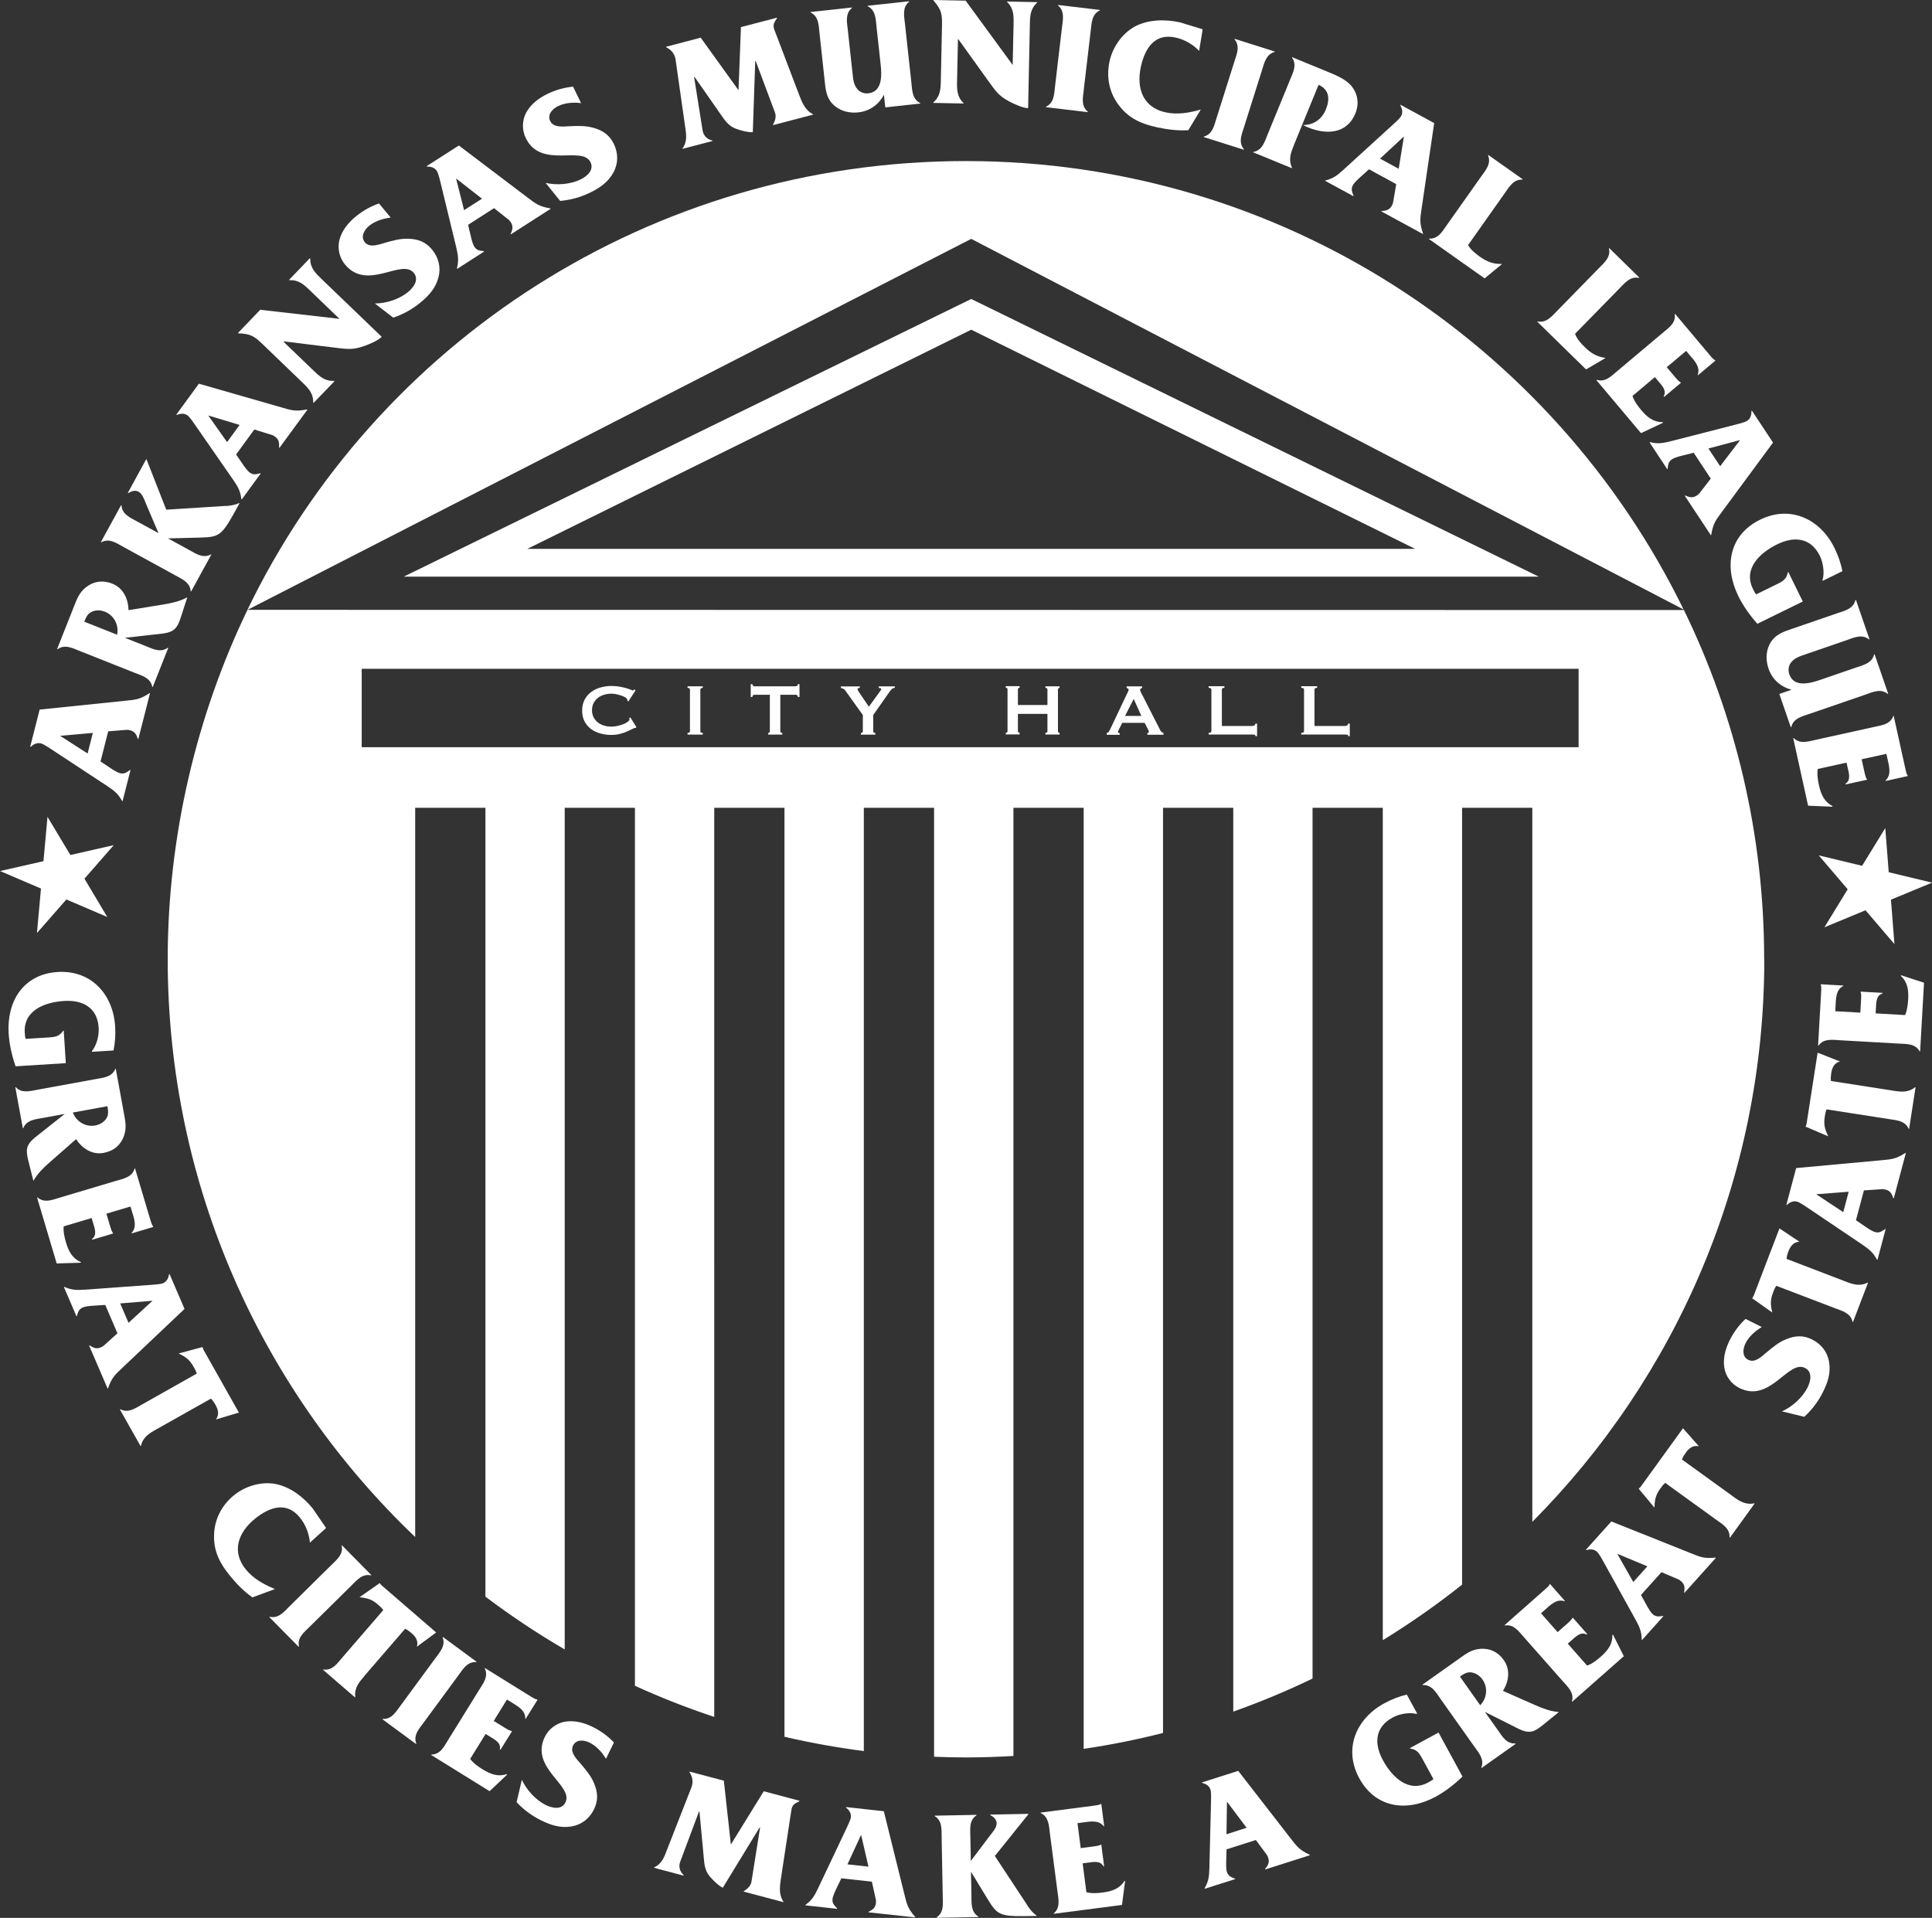 <?xml version="1.0" encoding="UTF-8"?> <svg xmlns="http://www.w3.org/2000/svg" id="b" data-name="Layer 2" viewBox="0 0 288 285.91"><rect x="0" y="0" width="288" height="285.91" fill="#333333" stroke="none"/><defs><style> .d { fill: #fff; } </style></defs><g id="c" data-name="Layer 2"><g><path class="d" d="M262.98,143c0-18.67-4.3-36.33-11.96-52.06l-214.13-.03c-7.52,15.6-11.89,33.61-11.89,52.09,0,33.88,14.16,64.46,36.89,86.13v-108.71h10.47v117.6c3.77,2.85,7.72,5.48,11.82,7.87v-125.47h10.47v130.89c3.84,1.75,7.78,3.3,11.82,4.64V120.42h10.47v138.49c3.87.9,7.82,1.61,11.83,2.13V120.42h10.47v141.47c1.58.06,3.16.1,4.76.1,2.37,0,4.73-.08,7.07-.22V120.42h10.47v140.29c4.01-.59,7.96-1.38,11.83-2.37V120.42h10.47v134.74c4.04-1.44,7.99-3.08,11.82-4.93V120.42h10.47v124.09c4.11-2.52,8.06-5.29,11.82-8.28v-115.81h10.47v106.45c21.37-21.51,34.58-51.15,34.58-83.87ZM53.92,111.39v-11.69h181.4v11.69H53.92ZM250.96,90.84c-19.33-39.57-59.97-66.83-106.98-66.83S56.12,51.07,36.88,90.92l107.9-55.31,106.17,55.24Z"></path><path class="d" d="M229.37,85.96H60.19l84.59-41.39,84.59,41.39ZM78.61,81.82h132.34l-66.17-32.67-66.17,32.67Z"></path><g><path class="d" d="M94.79,108.52s-.05,0-.07,0c-.02,0-.05,0-.08,0-.05,0-.18.06-.39.16-.21.11-.46.23-.78.37-.32.14-.67.26-1.07.36-.4.1-.82.15-1.26.15-.57,0-1.12-.07-1.65-.22-.53-.14-.99-.37-1.4-.67-.4-.31-.72-.69-.96-1.14-.24-.46-.35-.99-.35-1.6s.12-1.13.35-1.59c.24-.46.55-.84.96-1.15.41-.31.87-.54,1.4-.7.53-.15,1.08-.23,1.65-.23.46,0,.88.04,1.26.11.38.07.71.15.99.23.28.08.5.16.67.23.16.07.26.11.3.11.04,0,.08-.02.11-.07.03-.05.06-.08.07-.11l.2.16-1.07,1.65-.14-.1s0-.05,0-.08c0-.03-.01-.06-.02-.1-.02-.1-.11-.2-.27-.31-.17-.11-.37-.2-.61-.28-.24-.08-.5-.15-.76-.21-.27-.05-.52-.08-.75-.08-.38,0-.75.06-1.1.17-.35.11-.66.27-.92.48-.26.21-.47.47-.62.77-.15.3-.23.65-.23,1.04s.08.74.23,1.04c.15.3.36.56.62.77.26.21.56.37.92.48.35.11.71.16,1.1.16.29,0,.6-.03.91-.1.32-.07.61-.16.88-.26.27-.1.48-.22.66-.36.18-.13.27-.26.27-.37,0-.07-.02-.12-.06-.17l.19-.11.9,1.45-.11.11Z"></path><path class="d" d="M102.49,109.26c.24,0,.36-.08.36-.25v-6.21c0-.16-.12-.25-.36-.25v-.24h2.27v.24c-.24,0-.36.08-.36.25v6.21c0,.17.12.25.36.25v.25h-2.27v-.25Z"></path><path class="d" d="M116.62,109.26v.25h-2.1v-.25c.06,0,.12-.02.17-.06.05-.04.07-.1.07-.19v-5.44h-2.25c-.09,0-.16.02-.24.07-.08.04-.11.13-.11.26h-.25v-1.91h.25c0,.12.04.21.11.25.08.04.15.07.24.07h6.07c.08,0,.16-.03.24-.07.08-.04.11-.13.11-.25h.25v1.91h-.25c0-.13-.04-.21-.11-.26-.08-.05-.16-.07-.24-.07h-2.26v5.44c0,.17.1.25.3.25Z"></path><path class="d" d="M128.17,102.31v.24c-.08,0-.16.01-.23.04-.07.02-.11.08-.11.17,0,.05.06.18.2.39.13.21.29.44.47.7.18.26.36.53.55.8.19.28.34.51.47.7l1.6-2.2c.07-.11.13-.2.18-.26.05-.06.07-.12.07-.18,0-.06-.04-.1-.13-.12-.09-.02-.17-.03-.24-.03v-.24h2.39v.24c-.07,0-.14,0-.21.02-.06.02-.13.05-.19.1-.07.05-.14.12-.22.22-.08.1-.17.23-.28.39l-2.32,3.3v2.43c0,.17.11.25.32.25v.25h-2.16v-.25c.08,0,.15-.02.21-.06.05-.04.08-.1.08-.19v-2.43l-2.64-3.69c-.06-.09-.16-.17-.29-.23-.13-.07-.24-.1-.34-.1v-.24h2.84Z"></path><path class="d" d="M156.14,102.8c0-.16-.1-.25-.3-.25v-.24h2.11v.24c-.07,0-.12.02-.17.06-.05.04-.07.1-.07.18v6.21c0,.08.02.14.07.19.05.04.1.06.17.06v.25h-2.11v-.25c.2,0,.3-.08.3-.25v-2.58h-4.4v2.58c0,.08.02.14.08.18.05.04.11.06.17.06v.25h-2.06v-.25c.17,0,.26-.08.26-.25v-6.21c0-.16-.09-.25-.26-.25v-.24h2.06v.24c-.06,0-.12.02-.17.06-.05.04-.08.1-.08.18v2.33h4.4v-2.33Z"></path><path class="d" d="M165,109.26c.11-.02.21-.08.28-.18.07-.1.13-.21.2-.34l2.52-5.32c.07-.12.12-.23.17-.33.05-.1.07-.19.07-.26,0-.09-.03-.15-.09-.19-.07-.04-.14-.06-.21-.08v-.24h2.31v.24c-.07.02-.13.04-.2.08-.06.03-.09.1-.09.2,0,.07.02.15.05.22.03.07.08.17.14.29l2.84,5.57c.05.1.11.17.19.22.07.04.17.09.26.14v.25h-2.4v-.25s.08-.01.13-.04c.05-.03.09-.07.09-.12,0-.09-.04-.21-.11-.35l-.52-1.01h-3.34l-.49.97c-.09.19-.14.33-.14.41,0,.1.09.15.25.15v.25h-1.93v-.25ZM170.14,106.73l-1.14-2.54-1.29,2.54h2.43Z"></path><path class="d" d="M187.01,109.53c-.09-.02-.2-.03-.34-.03h-6.5v-.25c.27,0,.41-.08.41-.25v-6.21c0-.16-.14-.25-.41-.25v-.24h2.35v.24c-.26,0-.38.08-.38.25v5.44h4.53c.14,0,.25-.03.34-.1.08-.06.13-.15.13-.26h.25v1.87h-.25c0-.13-.05-.21-.13-.23Z"></path><path class="d" d="M200.82,109.53c-.09-.02-.2-.03-.34-.03h-6.5v-.25c.28,0,.41-.08.41-.25v-6.21c0-.16-.14-.25-.41-.25v-.24h2.36v.24c-.26,0-.39.08-.39.25v5.44h4.54c.14,0,.25-.03.34-.1.09-.06.13-.15.13-.26h.25v1.87h-.25c0-.13-.04-.21-.13-.23Z"></path></g><g><path class="d" d="M5.51,139.07l.6-6.61-6.1-2.61,6.47-1.47.6-6.61,3.41,5.69,6.47-1.47-4.37,5,3.4,5.71-6.1-2.61-4.37,4.99Z"></path><path class="d" d="M14.99,113.52l1.4.93c.41.27,1.05.7,1.52.82.63.16,1.03-.17,1.47-.49l.07.02-1.18,4.63-.07-.02c-.57-1.06-1.15-1.52-2.2-2.22l-8.22-5.41c-.42-.25-1.21-.84-1.68-.96-.61-.15-1.12.15-1.53.52l-.07-.02,1.41-5.54,12.72-1.31c1.58-.17,2.13-.15,3.66-1.14l.07.02-1.74,6.82-.07-.02c-.21-.61-.42-1.09-1.14-1.28-.38-.1-.51-.08-.9-.04l-2.38.19-1.14,4.47ZM8.99,109.69v.02s4.07,2.62,4.07,2.62l.78-3.07-4.85.43Z"></path><path class="d" d="M21.62,96.27c1.13.45,2.3,1.09,3.39.29l.07.03-2.31,5.83-.07-.03c-.25-1.33-1.55-1.67-2.67-2.11l-8.06-3.2c-1.13-.45-2.3-1.09-3.39-.29l-.07-.03,2.54-6.41c.42-1.06.74-1.94,1.65-2.71,1.2-1,2.61-1.2,4.06-.62,1.62.64,2.36,2.27,2.4,3.94l5.33-.87c1.21-.2,2.37-.47,3.43-1.05l-.99,3.07c-.49,1.49-.96,2.1-2.6,2.33l-5.72.64,3.01,1.19ZM12.56,92.68l4.9,1.94c.29-1.44-.46-2.89-1.82-3.43-.69-.28-1.54-.29-2.19.14-.41.27-.63.7-.8,1.14l-.09.22Z"></path><path class="d" d="M33.62,75.44c.71-.04,1.41-.16,2.02-.44l.06.03c-2.59,4.73-2.75,5.03-5.83,5.11l-4.83.12,3.07,1.68c1.06.58,2.15,1.36,3.33.71l.06.03-3.01,5.5-.06-.03c-.09-1.35-1.33-1.84-2.39-2.43l-7.61-4.17c-1.08-.59-2.15-1.36-3.33-.71l-.06-.03,3.01-5.5.06.03c.09,1.35,1.33,1.84,2.39,2.43l3.13,1.71-1.85-4.34c-.24-.58-.53-1.51-1.12-1.84-.53-.29-1.11-.05-1.55.21l-.06-.03,2.74-5.01.06.03,2.93,7.48,8.84-.56Z"></path><path class="d" d="M35.19,67.74l.95,1.39c.28.41.71,1.04,1.11,1.33.53.39,1.02.23,1.55.09l.06.04-2.82,3.86-.06-.04c-.14-1.2-.5-1.84-1.22-2.88l-5.61-8.09c-.29-.39-.81-1.23-1.2-1.51-.51-.37-1.09-.28-1.61-.08l-.06-.04,3.37-4.61,12.29,3.53c1.53.43,2.04.65,3.82.31l.06.04-4.16,5.68-.06-.04c.03-.64.02-1.17-.58-1.61-.32-.23-.44-.27-.83-.37l-2.28-.71-2.72,3.73ZM31.06,61.94v.02s2.79,3.95,2.79,3.95l1.87-2.56-4.66-1.41Z"></path><path class="d" d="M56.88,50.22c-.57.59-1.87,1.11-2.61,1.37-1.82.65-2.7.42-4.56.21l-7.4-.91-.05.05,4.44,4.27c.97.94,1.73,1.63,3.11,1.57l.05.05-3.12,3.24-.05-.05c.02-1.4-.7-2.13-1.68-3.07l-5.8-5.58c-1.29-1.24-1.81-1.61-3.69-1.68l-.05-.05,3.36-3.5.05.05,11.72,1.34-4.35-4.19c-.97-.94-1.73-1.63-3.11-1.57l-.05-.05,3.1-3.23.05.05c0,1.39.72,2.11,1.69,3.05l8.96,8.61Z"></path><path class="d" d="M55.89,45.24c1.69,0,3.64-.64,4.94-1.71.81-.67,1.69-1.84.85-2.85-1.81-2.2-6.93,2.78-10.25-1.25-.85-1.03-1.16-2.43-.82-3.71.38-1.4,1.32-2.54,2.42-3.44,1.01-.83,2.24-1.54,3.47-1.95l1.74,2.11c-1.16.14-2.33.5-3.23,1.24-.7.58-1.31,1.6-.62,2.44.71.86,2.04.35,2.94.09,1.18-.33,2.27-.66,3.51-.62,1.49.04,2.62.47,3.57,1.62.96,1.17,1.34,2.61.96,4.1-.42,1.65-1.44,2.76-2.72,3.81-1.19.98-2.55,1.74-4.03,2.23l-2.73-2.1Z"></path><path class="d" d="M69.78,33.52l.39,1.64c.11.48.29,1.23.55,1.64.35.55.87.58,1.41.64l.04.06-4.02,2.58-.04-.06c.3-1.16.19-1.9-.09-3.12l-2.32-9.56c-.13-.47-.31-1.43-.58-1.85-.34-.53-.92-.66-1.48-.66l-.04-.06,4.8-3.08,10.19,7.72c1.28.95,1.66,1.34,3.45,1.66l.04.06-5.92,3.8-.04-.06c.26-.58.44-1.08.04-1.71-.21-.33-.32-.41-.64-.64l-1.87-1.49-3.88,2.49ZM68.01,26.62h-.02s1.19,4.71,1.19,4.71l2.67-1.71-3.83-2.99Z"></path><path class="d" d="M81.33,27.26c1.64.39,3.69.23,5.2-.5.94-.46,2.07-1.39,1.5-2.57-1.24-2.56-7.38,1.07-9.66-3.62-.58-1.19-.55-2.63.07-3.79.7-1.27,1.88-2.16,3.16-2.78,1.17-.57,2.53-.97,3.83-1.08l1.19,2.45c-1.16-.14-2.39-.06-3.43.45-.82.4-1.65,1.24-1.17,2.23.49,1.01,1.9.81,2.84.77,1.22-.05,2.36-.11,3.55.22,1.43.39,2.44,1.07,3.09,2.41.66,1.36.69,2.85-.03,4.21-.8,1.5-2.05,2.34-3.54,3.07-1.38.67-2.89,1.09-4.43,1.22l-2.16-2.68Z"></path><path class="d" d="M110.44,4.12l-.02-.07,5.39-1.41.02.07c-.41.64-.69.95-.39,1.74l3.61,9.49c.47,1.23.91,2.46,2.13,3.08l.02.07-5.95,1.56-.02-.07c.28-.48.53-1.2.3-1.79l-2.88-7.7-.07.02-.36,10.6c-.81.02-1.65-.22-2.41-.48-1.24-.42-1.76-1.3-2.49-2.34l-3.78-5.42-.07.02,1.27,7.98c.13.78.7,1.31,1.45,1.48l.02.07-4.44,1.16-.02-.07c.78-1.07.53-2.21.35-3.46l-1.39-9.76c-.13-.88-.65-1.47-1.4-1.85l-.02-.07,5.19-1.36.02.07,5.59,7.77.36-9.32Z"></path><path class="d" d="M131.77,14.13c-.76,1.42-2.08,2.43-3.8,2.62-1.25.14-2.52-.12-3.53-.95-1.14-.96-1.33-2.08-1.48-3.5l-.79-7.3c-.13-1.21-.11-2.54-1.33-3.14v-.07s6.16-.67,6.16-.67v.07c-1.05.84-.74,2.15-.61,3.35l.69,6.33c.1.9.15,1.79.79,2.49.4.43,1.01.62,1.58.55,2.11-.23,2-2.73,1.83-4.28l-.61-5.56c-.13-1.21-.11-2.54-1.33-3.14v-.07s6.18-.67,6.18-.67v.07c-1.05.84-.74,2.15-.61,3.35l.94,8.62c.13,1.21.11,2.54,1.33,3.14v.07s-5.21.57-5.21.57l-.2-1.88Z"></path><path class="d" d="M153.24,16.12c-.82-.02-2.09-.63-2.78-.99-1.71-.9-2.13-1.7-3.24-3.21l-4.35-6.06h-.07s-.13,6.15-.13,6.15c-.03,1.35-.03,2.38.96,3.35v.07s-4.5-.09-4.5-.09v-.07c1.05-.93,1.09-1.96,1.12-3.31l.17-8.04c.04-1.79-.04-2.43-1.27-3.85v-.07s4.85.1,4.85.1v.07s6.96,9.52,6.96,9.52l.13-6.04c.03-1.35.03-2.38-.96-3.35v-.07s4.48.09,4.48.09v.07c-1.02.93-1.07,1.96-1.09,3.31l-.26,12.42Z"></path><path class="d" d="M161.57,13.32c-.14,1.2-.46,2.48.59,3.33v.07s-6.24-.74-6.24-.74v-.07c1.23-.58,1.22-1.9,1.36-3.1l1.02-8.64c.14-1.2.46-2.51-.59-3.36v-.07s6.24.74,6.24.74v.07c-1.23.58-1.22,1.92-1.37,3.13l-1.02,8.64Z"></path><path class="d" d="M178.76,7.59c-.96-.99-2.18-1.71-3.55-2-3.12-.67-4.55,1.64-5.15,4.4-.68,3.15.3,6.03,3.7,6.76,1.78.38,3.54.07,5.24-.42l-1.86,3.08c-1.57.09-3.13-.1-4.65-.43-2.33-.5-4.2-1.31-5.69-3.27-1.44-1.86-1.91-4.2-1.41-6.53.45-2.1,1.82-4.12,3.71-5.19,2.05-1.11,4.56-1.14,6.8-.66l3.38,1.04-.53,3.23Z"></path><path class="d" d="M185.47,18.87c-.37,1.16-.91,2.35-.04,3.38l-.02.07-5.98-1.89.02-.07c1.31-.35,1.54-1.64,1.91-2.8l2.62-8.29c.37-1.16.92-2.37.05-3.41l.02-.07,5.98,1.89-.02.07c-1.31.35-1.55,1.66-1.92,2.82l-2.62,8.29Z"></path><path class="d" d="M192.91,21.56c-.5,1.23-.88,2.21-.31,3.45l-.03.06-5.76-2.36.03-.06c1.33-.24,1.68-1.53,2.14-2.65l3.29-8.02c.46-1.12,1.11-2.29.33-3.39l.03-.06,5.09,2.09c1.21.49,2.79,1.12,3.65,2.1,1.05,1.19,1.27,2.74.67,4.2-1.26,3.06-4.33,3.19-7.03,2.08-.26-.11-.52-.21-.76-.36,1.57-.01,2.79-.85,3.38-2.29.63-1.53.58-2.96-1.07-3.71l-3.66,8.93Z"></path><path class="d" d="M204.08,25.23l-1.25,1.13c-.37.33-.94.84-1.17,1.27-.31.57-.09,1.04.11,1.55l-.03.06-4.2-2.28.03-.06c1.17-.29,1.76-.74,2.69-1.59l7.27-6.63c.35-.34,1.11-.96,1.34-1.39.3-.55.13-1.12-.13-1.61l.03-.06,5.02,2.73-1.86,12.65c-.22,1.58-.38,2.1.2,3.82l-.03.06-6.18-3.36.03-.06c.64-.05,1.16-.14,1.52-.79.19-.35.2-.47.26-.87l.4-2.35-4.05-2.21ZM209.28,20.36h-.02s-3.54,3.29-3.54,3.29l2.78,1.51.78-4.8Z"></path><path class="d" d="M218.85,36.54c.41.72,1.08,1.25,1.77,1.74,1.05.74,2.01,1.11,3.3,1.07l-2.61,2.15-8.3-5.87.04-.06c1.35.07,1.97-1.09,2.67-2.08l5.02-7.1c.7-.99,1.6-1.98,1.08-3.23l.04-.06,5.12,3.62-.04.06c-1.35-.07-1.98,1.11-2.7,2.12l-5.4,7.64Z"></path><path class="d" d="M234.8,49.79c.29.77.87,1.41,1.47,1.99.92.9,1.81,1.41,3.08,1.58l-2.92,1.71-7.27-7.11.05-.05c1.32.28,2.12-.77,2.97-1.63l6.08-6.22c.85-.87,1.89-1.7,1.58-3.02l.05-.05,4.48,4.39-.05.05c-1.32-.28-2.13.78-3,1.66l-6.54,6.68Z"></path><path class="d" d="M243.36,59.05c.26.78.78,1.47,1.31,2.1.84,1,1.78,1.79,3.17,1.78l.07.09-3.29,1.55-6.65-7.9.05-.05c1.29.41,2.18-.56,3.11-1.34l6.67-5.61c.93-.78,2.05-1.51,1.85-2.84l.05-.04,5.25,6.24c.22.27.46.55.72.67l.05.05-2.59,2.18-.05-.05c.43-1.19-.51-2.13-1.25-3l-.48-.57-2.89,2.43,1.4,1.66c.21.25.44.48.64.58l.07.09-2.5,2.1-.07-.09c.5-.85-.26-1.61-.81-2.27l-.5-.59-3.35,2.82Z"></path><path class="d" d="M252.48,67.49l-1.63.41c-.48.12-1.22.31-1.63.58-.54.36-.57.88-.63,1.42l-.06.04-2.63-3.99.06-.04c1.17.29,1.9.17,3.12-.14l9.53-2.44c.47-.14,1.43-.33,1.84-.6.53-.35.64-.93.64-1.48l.06-.04,3.15,4.77-7.59,10.29c-.94,1.29-1.32,1.68-1.62,3.47l-.06.04-3.88-5.87.06-.04c.59.25,1.09.42,1.71.01.33-.22.4-.32.64-.64l1.46-1.89-2.54-3.85ZM259.36,65.63v-.02s-4.69,1.25-4.69,1.25l1.75,2.64,2.95-3.87Z"></path><path class="d" d="M261.96,92.98c-1.11-1.25-2.1-2.63-2.84-4.14-2.14-4.36-1.39-9.09,3.26-11.37,4.5-2.21,8.96-.11,11.09,4.23.53,1.09.95,2.26,1.17,3.45l-2.91,1.43-.05-.1c.32-1.04.12-2.55-.4-3.62-1.34-2.72-3.82-2.96-6.35-1.72-2.58,1.26-5.11,3.62-3.62,6.66.13.27.28.57.47.81l3.1-1.52c.94-.46,1.42-.75,1.64-1.79l.06-.03,2.16,4.4-6.79,3.33Z"></path><path class="d" d="M267.03,102.82c-1.55-.43-2.83-1.49-3.39-3.12-.41-1.19-.44-2.49.15-3.65.68-1.32,1.74-1.76,3.08-2.22l6.95-2.39c1.15-.39,2.46-.67,2.77-1.99l.07-.02,2.02,5.87-.07.02c-1.06-.85-2.26-.26-3.41.14l-6.02,2.07c-.86.3-1.71.54-2.26,1.32-.33.48-.38,1.12-.19,1.67.69,2.01,3.1,1.35,4.58.84l5.29-1.82c1.15-.39,2.46-.67,2.77-1.99l.07-.02,2.03,5.89-.07.02c-1.06-.85-2.26-.26-3.41.14l-8.2,2.82c-1.15.39-2.46.67-2.77,1.99l-.07.02-1.71-4.96,1.79-.61Z"></path><path class="d" d="M270.97,114.64c-.13.82.01,1.67.19,2.46.28,1.27.75,2.41,1.99,3.05l.02.11-3.64-.15-2.22-10.08h.07c.95.94,2.19.5,3.38.24l8.51-1.88c1.18-.26,2.52-.39,2.95-1.65l.07-.02,1.76,7.97c.07.34.15.7.32.93l.02.07-3.3.73-.02-.07c.93-.85.53-2.12.29-3.24l-.16-.73-3.69.81.47,2.12c.07.32.16.63.3.82l.03.11-3.19.7-.02-.11c.84-.52.52-1.55.33-2.39l-.17-.75-4.28.94Z"></path><path class="d" d="M281.03,123.41l.52,6.62,6.46,1.55-6.13,2.54.52,6.62-4.31-5.04-6.13,2.54,3.47-5.67-4.31-5.05,6.46,1.55,3.47-5.65Z"></path></g><g><path class="d" d="M2.32,158.96c-.54-1.57-.92-3.21-1.03-4.88-.3-4.8,2.18-8.86,7.31-9.18,4.97-.31,8.26,3.31,8.56,8.09.08,1.2.01,2.43-.24,3.61l-3.21.2v-.12c.68-.83,1.08-2.29,1-3.47-.19-3-2.37-4.17-5.17-3.99-2.84.18-6.06,1.38-5.85,4.73.02.3.04.62.13.92l3.42-.21c1.04-.07,1.59-.15,2.19-1.02h.07s.31,4.85.31,4.85l-7.48.47Z"></path><path class="d" d="M6.48,166.64c-1.18.22-2.51.29-3.01,1.54h-.07s-1.12-6.11-1.12-6.11h.07c.91.97,2.18.58,3.36.36l8.47-1.55c1.18-.22,2.51-.29,3.01-1.54h.07s1.23,6.72,1.23,6.72c.2,1.12.39,2.02.03,3.15-.48,1.48-1.56,2.38-3.09,2.66-1.71.31-3.18-.67-4.09-2.05l-4.03,3.54c-.91.8-1.75,1.64-2.33,2.68l-.78-3.1c-.37-1.51-.3-2.27.97-3.33l4.48-3.55-3.16.58ZM16,164.91l-5.14.94c.51,1.36,1.91,2.19,3.34,1.93.73-.13,1.45-.57,1.77-1.26.2-.44.16-.92.08-1.38l-.04-.23Z"></path><path class="d" d="M9.49,182.83c-.07.82.13,1.65.36,2.43.37,1.24.91,2.33,2.18,2.87l.03.11-3.61.11-2.92-9.82.07-.02c1.01.88,2.21.36,3.36.01l8.29-2.47c1.15-.34,2.46-.56,2.81-1.85l.07-.02,2.31,7.76c.1.33.2.69.39.9l.02.07-3.22.96-.02-.07c.86-.91.38-2.14.05-3.23l-.21-.71-3.59,1.07.61,2.06c.09.31.21.61.35.79l.03.11-3.1.92-.03-.11c.79-.57.4-1.57.16-2.39l-.22-.73-4.17,1.24Z"></path><path class="d" d="M15.68,194.53l-1.66.11c-.49.03-1.25.08-1.7.28-.6.26-.71.76-.86,1.28l-.06.03-1.87-4.36.06-.03c1.09.49,1.83.5,3.08.42l9.75-.71c.48-.05,1.46-.07,1.9-.26.57-.25.79-.79.89-1.34l.06-.03,2.24,5.21-9.22,8.73c-1.14,1.09-1.58,1.41-2.19,3.11l-.06.03-2.76-6.42.06-.03c.53.35.99.61,1.67.32.36-.16.45-.24.74-.52l1.76-1.59-1.81-4.21ZM22.72,193.93v-.02s-4.8.4-4.8.4l1.24,2.89,3.56-3.27Z"></path><path class="d" d="M23.37,213.04c-1.15.65-2.04,1.18-2.36,2.5l-.06.03-3.08-5.46.06-.03c1.18.64,2.25-.15,3.3-.74l8.1-4.57c-.11-.39-.28-.69-.49-1.05-.52-.93-1.07-1.39-2.03-1.86l-.18-.09,3.55-.96.16.42,5.27,9.35-3.43,1.03c.52-.69.36-1.43-.04-2.15-.2-.36-.41-.67-.7-.96l-8.06,4.54Z"></path><path class="d" d="M46.2,229.96c-.13-1.36-.64-2.68-1.51-3.75-2.01-2.45-4.55-1.54-6.72.23-2.47,2.02-3.5,4.86-1.32,7.53,1.14,1.4,2.7,2.24,4.33,2.92l-3.35,1.24c-1.28-.9-2.36-2.01-3.34-3.21-1.49-1.83-2.45-3.62-2.38-6.06.04-2.33,1.12-4.44,2.95-5.94,1.65-1.35,3.96-2.07,6.09-1.72,2.28.41,4.25,1.94,5.68,3.69l1.98,2.9-2.41,2.18Z"></path><path class="d" d="M46.17,242.5c-.86.85-1.89,1.64-1.6,2.95l-.05.05-4.37-4.43.05-.05c1.31.3,2.12-.72,2.97-1.57l6.14-6.06c.86-.85,1.91-1.66,1.62-2.97l.05-.05,4.37,4.43-.05.05c-1.31-.3-2.13.74-2.99,1.59l-6.14,6.06Z"></path><path class="d" d="M54.34,249.83c-.86,1-1.53,1.8-1.38,3.15l-.05.05-4.75-4.1.05-.05c1.33.2,2.07-.91,2.85-1.82l6.08-7.04c-.24-.33-.5-.55-.81-.83-.81-.7-1.48-.94-2.54-1.06l-.2-.02,3.01-2.11.29.34,8.13,7.02-2.88,2.13c.25-.82-.14-1.47-.77-2.01-.32-.27-.61-.5-.98-.67l-6.05,7Z"></path><path class="d" d="M63.18,256.76c-.71.97-1.61,1.92-1.12,3.17l-.04.06-5.01-3.69.04-.06c1.34.09,1.97-1.05,2.69-2.02l5.11-6.95c.71-.97,1.62-1.94,1.13-3.18l.04-.06,5.01,3.69-.04.06c-1.34-.09-1.99,1.06-2.7,2.03l-5.11,6.95Z"></path><path class="d" d="M70.09,262.21c.49.66,1.19,1.15,1.88,1.57,1.1.68,2.23,1.14,3.54.7l.1.06-2.63,2.48-8.71-5.4.04-.06c1.34-.01,1.89-1.2,2.52-2.22l4.56-7.36c.63-1.02,1.47-2.06.87-3.25l.04-.06,6.88,4.27c.3.18.61.38.89.41l.06.04-1.77,2.85-.06-.04c.04-1.25-1.14-1.85-2.1-2.45l-.63-.39-1.97,3.19,1.83,1.13c.28.17.56.32.79.35l.1.06-1.71,2.75-.1-.06c.21-.96-.74-1.44-1.47-1.89l-.65-.4-2.29,3.7Z"></path><path class="d" d="M77.8,265.33c.7,1.52,2.07,3.02,3.57,3.76.93.46,2.36.77,2.92-.4,1.24-2.53-5.35-5.12-3.07-9.77.58-1.18,1.72-2.04,3.01-2.26,1.43-.23,2.84.15,4.1.77,1.16.57,2.31,1.39,3.19,2.33l-1.19,2.43c-.6-.99-1.41-1.9-2.45-2.41-.81-.4-1.98-.53-2.46.45-.49,1,.52,1.98,1.13,2.69.78.92,1.53,1.78,2,2.91.57,1.36.65,2.56,0,3.89-.66,1.35-1.81,2.28-3.31,2.55-1.66.29-3.08-.17-4.56-.89-1.37-.67-2.62-1.59-3.67-2.72l.78-3.33Z"></path><path class="d" d="M113.82,267.1l.02-.07,5.34,1.42-.02.07c-.67.35-1.06.48-1.19,1.31l-1.52,9.96c-.2,1.29-.42,2.57.33,3.7l-.02.07-5.9-1.57.02-.07c.48-.28,1.04-.78,1.14-1.4l1.28-8.06-.07-.02-5.49,8.98c-.71-.38-1.32-1-1.85-1.59-.87-.97-.89-1.98-1.01-3.23l-.61-6.53-.07-.02-2.81,7.51c-.27.74-.03,1.47.53,1.98l-.02.07-4.4-1.17.02-.07c1.2-.54,1.54-1.65,1.99-2.82l3.56-9.1c.32-.83.16-1.58-.3-2.28l.02-.07,5.14,1.36-.02.07,1.04,9.44,4.86-7.87Z"></path><path class="d" d="M125.42,280l-.72,1.5c-.21.44-.54,1.13-.6,1.61-.07.64.31.99.69,1.38v.07s-4.72-.52-4.72-.52v-.07c.97-.71,1.34-1.34,1.88-2.47l4.18-8.83c.19-.45.65-1.3.71-1.78.07-.62-.3-1.08-.73-1.43v-.07s5.64.62,5.64.62l3.05,12.32c.39,1.53.45,2.07,1.62,3.44v.07s-6.95-.76-6.95-.76v-.07c.57-.29,1.02-.56,1.1-1.3.04-.39,0-.51-.09-.89l-.51-2.31-4.55-.5ZM128.36,273.57h-.02s-2.01,4.36-2.01,4.36l3.13.34-1.09-4.71Z"></path><path class="d" d="M153.13,284.03c.38.59.83,1.14,1.37,1.52v.07c-5.34.1-5.69.11-7.27-2.5l-2.49-4.1.07,3.47c.02,1.2-.11,2.52,1.03,3.22v.07s-6.22.12-6.22.12v-.07c1.12-.74.93-2.06.91-3.26l-.16-8.61c-.02-1.23.11-2.53-1.03-3.22v-.07s6.22-.12,6.22-.12v.07c-1.12.74-.93,2.06-.91,3.26l.07,3.54,2.82-3.74c.38-.49,1.04-1.2,1.03-1.87-.01-.6-.5-.99-.95-1.23v-.07s5.67-.11,5.67-.11v.07s-4.99,6.21-4.99,6.21l4.84,7.34Z"></path><path class="d" d="M161.97,282.09c.8.2,1.65.14,2.45.03,1.28-.17,2.45-.53,3.19-1.7l.11-.02-.47,3.58-10.16,1.32v-.07c1.02-.86.69-2.12.54-3.31l-1.12-8.58c-.15-1.19-.17-2.52-1.38-3.06v-.07s8.02-1.04,8.02-1.04c.34-.05.71-.09.95-.24h.07s.43,3.32.43,3.32h-.07c-.76-.99-2.05-.7-3.18-.56l-.73.1.48,3.72,2.13-.28c.32-.04.64-.11.83-.22l.11-.02.42,3.21-.11.02c-.44-.88-1.48-.65-2.33-.54l-.76.1.56,4.31Z"></path><path class="d" d="M182.84,275.7l-.05,1.67c-.01.49-.04,1.25.11,1.71.2.62.68.78,1.19.98l.02.07-4.52,1.44-.02-.07c.59-1.04.68-1.77.71-3.02l.24-9.77c0-.48.07-1.46-.08-1.92-.19-.6-.71-.87-1.24-1.01l-.02-.07,5.4-1.72,7.78,10.03c.98,1.24,1.25,1.71,2.88,2.48l.02.07-6.66,2.12-.02-.07c.4-.49.7-.93.48-1.63-.12-.38-.2-.47-.44-.78l-1.41-1.91-4.37,1.39ZM182.92,268.63h-.02s-.07,4.81-.07,4.81l3-.96-2.9-3.86Z"></path><path class="d" d="M218,264.85c-1.19,1.15-2.52,2.19-3.98,2.99-4.23,2.3-8.94,1.76-11.4-2.75-2.38-4.37-.48-8.87,3.72-11.16,1.06-.58,2.2-1.04,3.37-1.31l1.54,2.82-.1.06c-1.04-.27-2.54-.02-3.57.55-2.64,1.44-2.77,3.9-1.43,6.36,1.36,2.5,3.8,4.91,6.75,3.31.26-.14.55-.3.78-.5l-1.64-3.01c-.5-.91-.8-1.38-1.84-1.55l-.03-.06,4.27-2.32,3.58,6.58Z"></path><path class="d" d="M223.22,257.83c.69.98,1.32,2.15,2.67,2.08l.04.06-5.08,3.6-.04-.06c.51-1.24-.38-2.22-1.08-3.2l-4.98-7.03c-.69-.98-1.32-2.15-2.67-2.08l-.04-.06,5.59-3.96c.92-.66,1.67-1.21,2.84-1.36,1.54-.18,2.82.41,3.71,1.68,1,1.42.74,3.16-.13,4.57l4.91,2.17c1.11.49,2.22.89,3.42.98l-2.49,2.02c-1.21.97-1.94,1.23-3.43.53l-5.11-2.57,1.86,2.62ZM217.63,249.94l3.02,4.27c1.02-1.04,1.18-2.65.34-3.84-.43-.6-1.13-1.07-1.89-1.07-.48,0-.91.24-1.28.51l-.19.13Z"></path><path class="d" d="M236.61,248.29c.77-.28,1.44-.81,2.05-1.35.97-.86,1.74-1.81,1.69-3.19l.09-.08,1.62,3.23-7.69,6.78-.05-.05c.38-1.29-.6-2.15-1.4-3.05l-5.73-6.49c-.8-.9-1.55-2-2.86-1.77l-.05-.05,6.07-5.36c.26-.23.54-.47.65-.73l.05-.05,2.22,2.52-.05.05c-1.19-.4-2.1.56-2.95,1.31l-.56.49,2.48,2.81,1.61-1.42c.24-.21.47-.45.57-.65l.09-.08,2.14,2.43-.09.08c-.86-.48-1.59.29-2.24.86l-.57.5,2.88,3.26Z"></path><path class="d" d="M244.62,237.77l.8,1.46c.24.43.6,1.1.96,1.42.48.43.98.32,1.52.25l.05.05-3.17,3.53-.05-.05c-.02-1.19-.31-1.87-.91-2.96l-4.73-8.54c-.25-.41-.68-1.29-1.04-1.61-.46-.42-1.05-.39-1.59-.24l-.05-.05,3.79-4.22,11.78,4.71c1.47.58,1.95.85,3.74.68l.05.05-4.67,5.2-.05-.05c.1-.63.13-1.15-.42-1.65-.29-.26-.41-.3-.78-.45l-2.18-.93-3.06,3.41ZM241.12,231.64l-.02.02,2.37,4.18,2.1-2.34-4.46-1.86Z"></path><path class="d" d="M258.23,223.01c1.07.77,1.93,1.36,3.26,1.1l.06.04-3.67,5.08-.06-.04c.08-1.34-1.08-1.98-2.05-2.68l-7.54-5.45c-.3.26-.51.54-.75.88-.62.86-.81,1.56-.84,2.62v.2s-2.36-2.82-2.36-2.82l.31-.32,6.29-8.7,2.37,2.68c-.84-.18-1.45.26-1.94.94-.24.34-.44.65-.58,1.04l7.5,5.42Z"></path><path class="d" d="M265.65,210.39c1.53-.68,3.04-2.05,3.79-3.53.47-.93.79-2.35-.37-2.93-2.52-1.27-5.17,5.3-9.8,2.98-1.18-.59-2.03-1.74-2.23-3.03-.22-1.43.18-2.83.81-4.1.58-1.16,1.41-2.3,2.36-3.16l2.42,1.21c-.99.59-1.91,1.39-2.43,2.43-.4.81-.55,1.98.42,2.46.99.5,1.99-.5,2.7-1.1.93-.77,1.79-1.51,2.93-1.97,1.37-.56,2.57-.63,3.89.04,1.34.67,2.26,1.83,2.52,3.33.28,1.67-.2,3.08-.94,4.55-.68,1.36-1.62,2.6-2.76,3.64l-3.32-.81Z"></path><path class="d" d="M274.97,190.99c1.23.47,2.21.82,3.43.22l.06.02-2.24,5.86-.06-.02c-.26-1.32-1.55-1.64-2.68-2.07l-8.69-3.32c-.23.33-.35.66-.5,1.05-.38.99-.38,1.71-.14,2.75l.05.19-3-2.12.22-.39,3.84-10.03,2.98,1.98c-.86.04-1.33.63-1.63,1.41-.15.39-.26.74-.29,1.15l8.64,3.31Z"></path><path class="d" d="M276.67,181.91l1.38.94c.41.28,1.03.71,1.5.83.63.17,1.02-.16,1.47-.47l.07.02-1.22,4.58-.07-.02c-.56-1.06-1.13-1.52-2.16-2.23l-8.1-5.46c-.41-.25-1.19-.84-1.66-.97-.6-.16-1.11.13-1.52.5l-.07-.02,1.46-5.48,12.64-1.16c1.57-.16,2.12-.13,3.64-1.09l.07.02-1.8,6.75-.07-.02c-.2-.6-.4-1.09-1.12-1.28-.38-.1-.5-.09-.9-.05l-2.36.16-1.18,4.43ZM270.76,178.03v.02s4.01,2.65,4.01,2.65l.81-3.04-4.81.37Z"></path><path class="d" d="M282.08,162.58c1.3.2,2.34.34,3.4-.5h.07s-.96,6.2-.96,6.2h-.07c-.53-1.24-1.86-1.28-3.05-1.47l-9.19-1.43c-.15.37-.21.72-.27,1.13-.16,1.05-.02,1.75.44,2.71l.09.18-3.38-1.44.14-.42,1.65-10.61,3.33,1.31c-.83.22-1.17.89-1.3,1.72-.06.41-.1.78-.04,1.19l9.14,1.42Z"></path><path class="d" d="M283.97,151.35c.34-.75.44-1.6.48-2.41.07-1.29-.07-2.51-1.08-3.44v-.12s3.44,1.12,3.44,1.12l-.58,10.23h-.07c-.65-1.18-1.95-1.09-3.16-1.16l-8.64-.49c-1.2-.07-2.51-.3-3.27.79h-.07s.46-8.09.46-8.09c.02-.35.04-.72-.06-.98v-.07s3.35.19,3.35.19v.07c-1.12.56-1.08,1.89-1.15,3.02l-.04.74,3.74.21.12-2.15c.02-.32.01-.65-.07-.86v-.12s3.24.18,3.24.18v.11c-.95.27-.92,1.34-.97,2.19l-.04.76,4.34.25Z"></path></g></g></g></svg> 